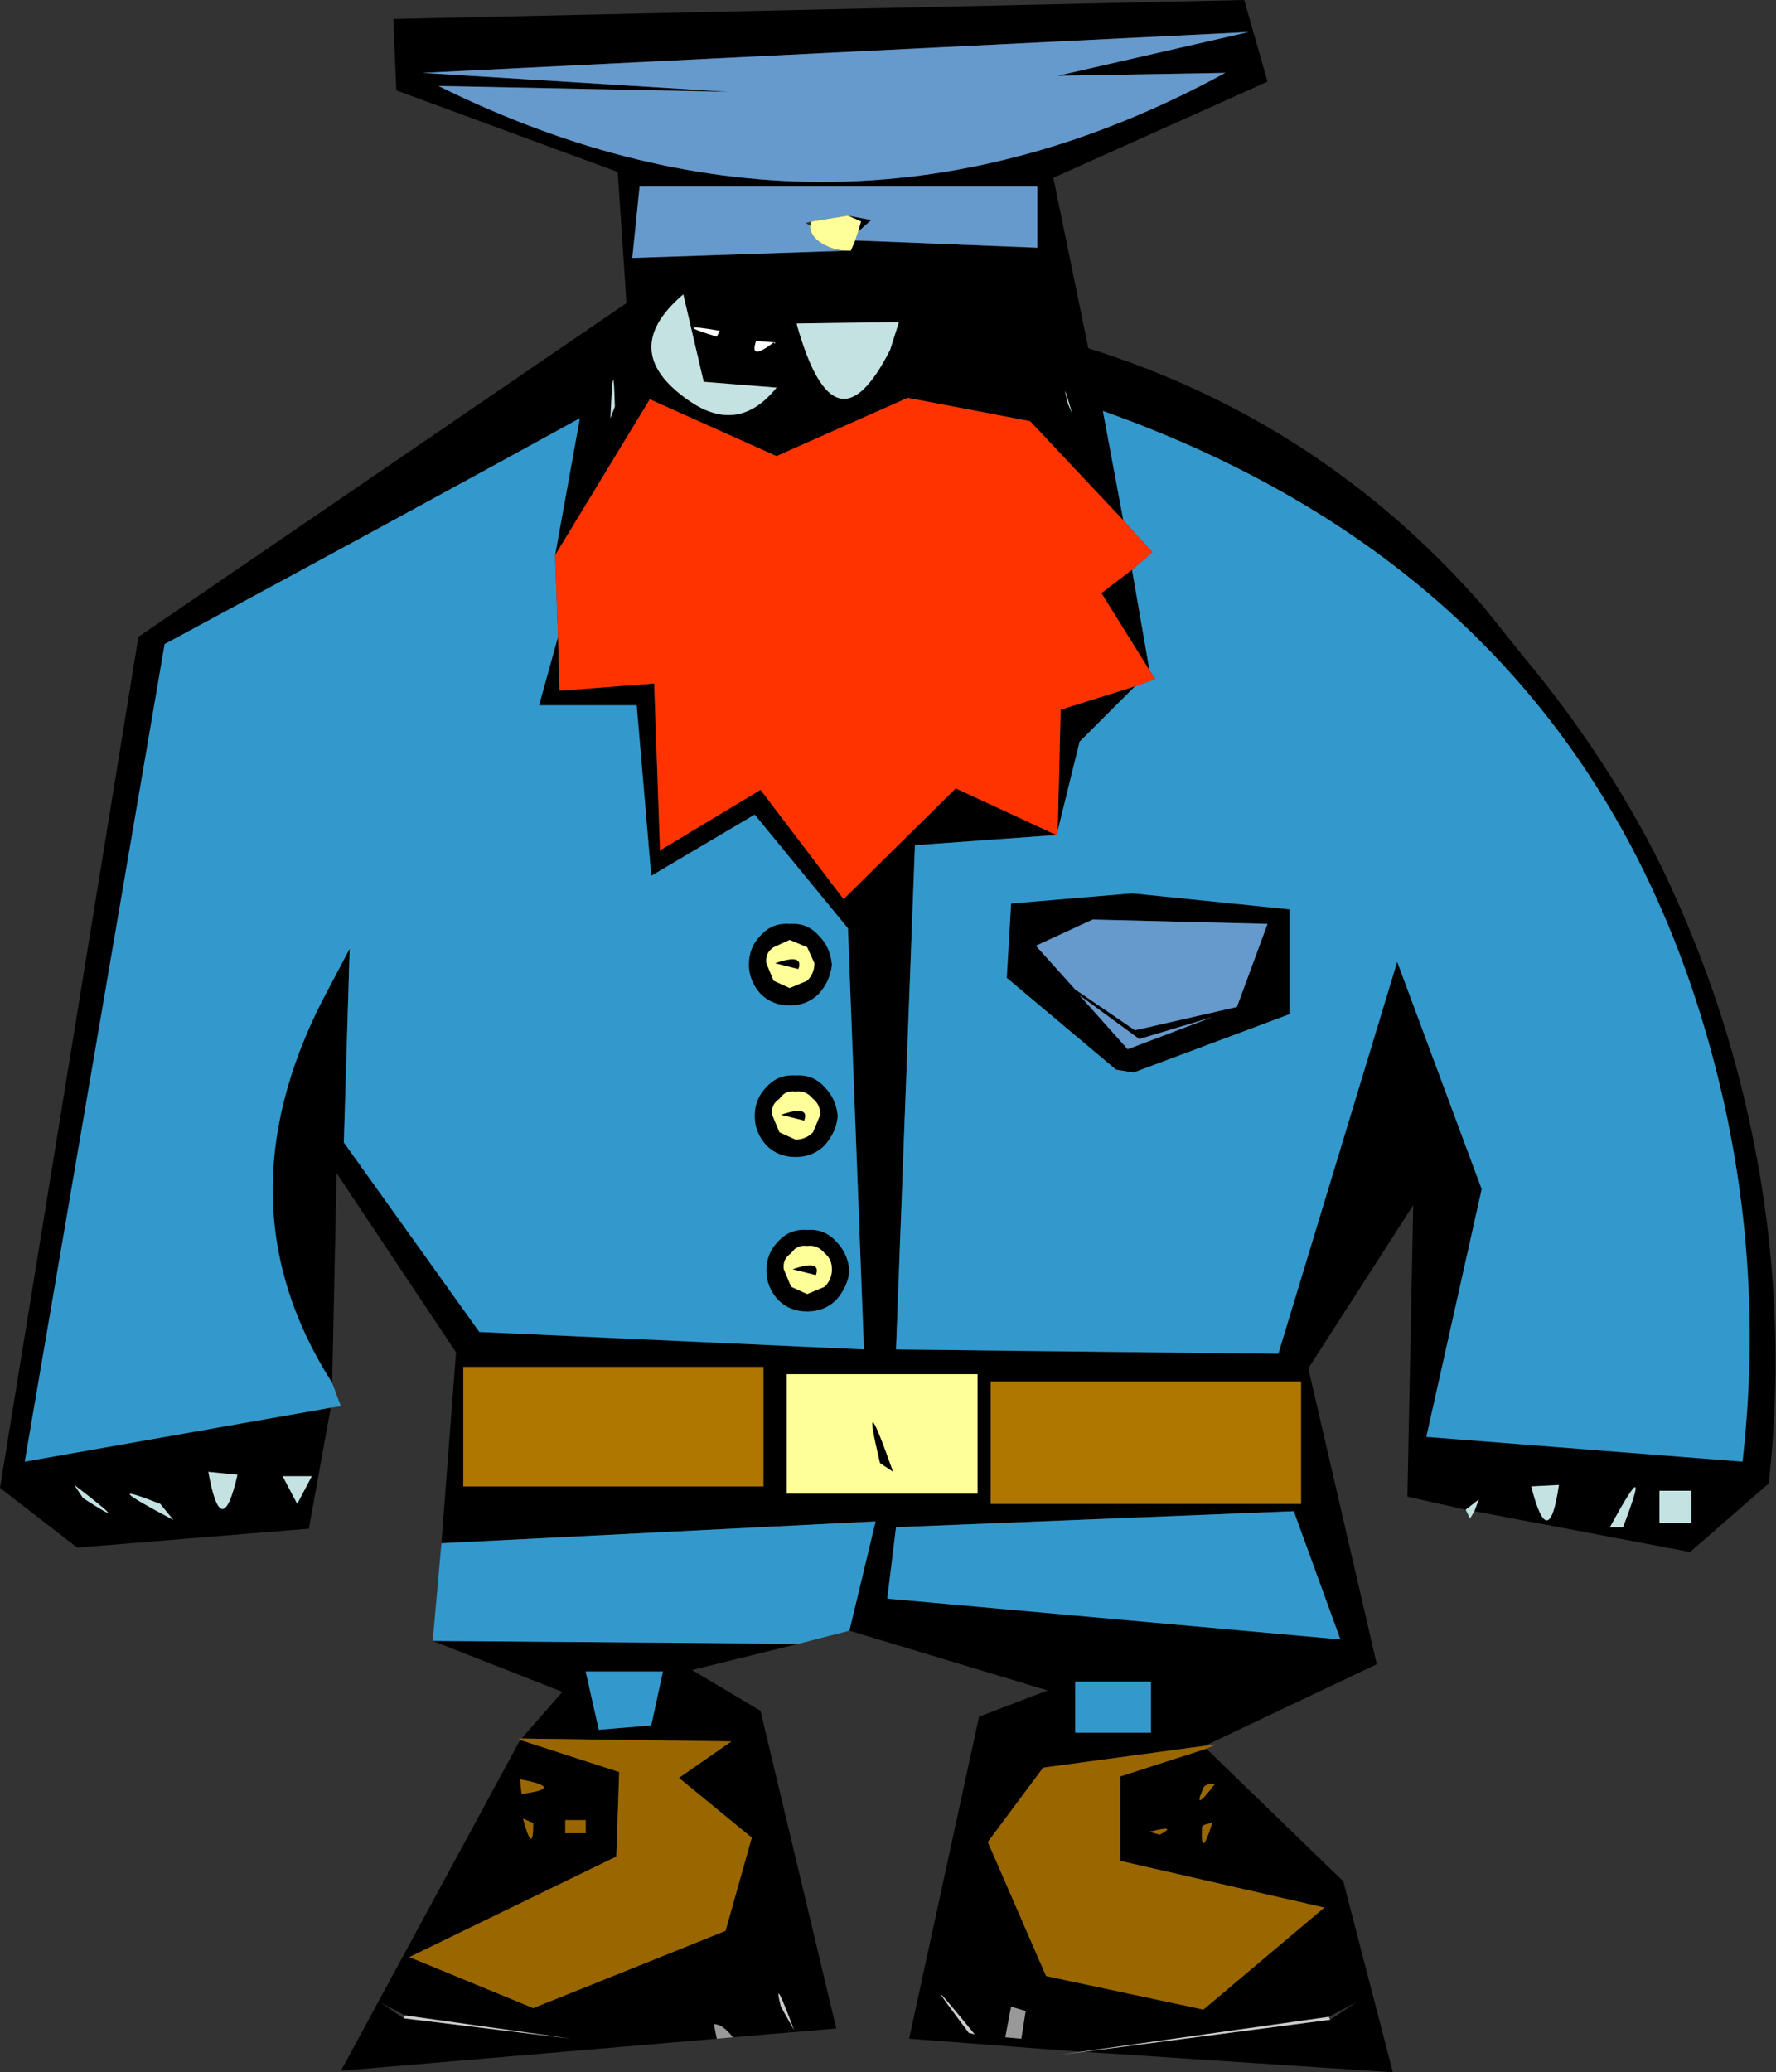 <?xml version="1.0" encoding="UTF-8" standalone="no"?>
<svg xmlns:xlink="http://www.w3.org/1999/xlink" height="71.1px" width="60.95px" xmlns="http://www.w3.org/2000/svg">
  <rect width="100%" height="100%" fill="#333333" stroke="none"/>
  <g transform="matrix(1.0, 0.0, 0.0, 1.0, 30.25, 35.95)">
    <path d="M12.6 -34.85 L-15.75 -33.45 -5.25 -32.8 -15.2 -33.0 Q-1.5 -26.2 11.8 -33.45 L6.05 -33.35 12.6 -34.85 M-0.9 -27.7 L5.35 -27.45 5.35 -29.55 -8.3 -29.55 -8.55 -27.1 -1.15 -27.35 -1.05 -27.35 -0.9 -27.7 M-1.15 -28.55 L-0.35 -28.4 -0.8 -28.0 -0.7 -28.35 -1.15 -28.55 M-18.9 12.35 L-19.65 16.5 -27.6 17.15 -30.25 15.1 -25.5 -14.1 -8.75 -25.55 -9.05 -30.05 -16.65 -32.85 -16.75 -35.3 12.45 -35.95 13.25 -33.15 5.9 -29.85 7.1 -24.0 Q15.1 -21.5 20.65 -15.15 L22.05 -13.4 Q24.85 -10.05 26.75 -6.25 28.15 -3.35 29.05 -0.35 31.3 7.25 30.45 14.95 L27.75 17.3 20.35 15.9 20.5 15.5 20.05 15.85 18.05 15.4 18.25 5.4 14.65 11.0 17.0 21.15 11.1 23.95 5.55 24.7 3.65 27.25 5.65 31.85 11.05 33.0 15.2 29.5 8.2 27.9 8.2 25.0 11.15 24.05 15.85 28.6 17.55 35.15 6.95 34.45 15.4 33.35 16.3 32.75 15.35 33.25 6.85 34.45 0.95 34.0 3.35 22.95 5.7 22.05 -1.1 20.0 -0.2 16.25 -15.1 17.0 -14.6 10.45 -18.7 4.3 -18.85 11.5 Q-22.75 5.4 -19.2 -1.6 L-18.25 -3.4 -18.45 3.25 -13.8 9.75 -0.6 10.35 -1.15 -4.1 -4.35 -8.0 -7.9 -5.9 -8.4 -11.75 -11.75 -11.75 -11.1 -14.1 -11.05 -12.25 -7.8 -12.5 -7.6 -6.8 -7.6 -6.75 -7.55 -6.8 -4.15 -8.85 -1.3 -5.1 2.55 -8.9 6.0 -7.3 1.15 -6.95 0.5 10.35 13.6 10.5 13.7 10.45 13.65 10.4 17.7 -2.95 20.6 4.85 18.7 13.35 29.55 14.2 Q30.25 8.05 28.95 2.05 25.05 -15.65 7.6 -21.85 L8.3 -18.1 5.1 -21.5 0.9 -22.3 -3.6 -20.3 -7.95 -22.25 -11.2 -16.9 -10.35 -21.6 Q-17.45 -17.7 -24.6 -13.85 L-29.4 14.2 -18.9 12.35 M-2.85 20.45 L-6.5 21.35 -4.15 22.75 -1.55 33.65 -5.1 33.95 Q-5.45 33.5 -5.75 33.5 L-5.65 34.0 -18.55 35.1 -12.4 23.75 -9.0 24.85 -9.1 27.75 -16.2 31.2 -11.95 32.95 -5.35 30.3 -4.45 27.1 -6.95 25.05 -5.15 23.8 -12.35 23.7 -10.95 22.1 -15.4 20.35 -2.85 20.45 M6.4 -22.1 L6.55 -21.75 Q6.15 -23.1 6.4 -22.1 M8.6 -16.4 L9.2 -12.95 7.55 -15.6 8.6 -16.4 M8.7 -12.4 L6.8 -10.5 6.05 -7.45 6.15 -11.6 8.7 -12.4 M4.45 -4.95 L8.6 -5.3 14.0 -4.75 14.0 -1.15 8.65 0.85 8.05 0.75 4.3 -2.4 4.45 -4.95 M5.3 -3.5 L6.65 -2.0 8.7 -0.6 12.2 -1.4 13.25 -4.25 7.25 -4.4 5.3 -3.5 M6.8 -1.8 L8.45 0.05 11.35 -1.05 8.85 -0.3 6.8 -1.8 M-2.9 -24.8 Q-1.6 -20.2 0.3 -23.95 L0.6 -24.9 -2.9 -24.85 -2.95 -24.85 -2.9 -24.8 M26.7 15.2 L26.7 16.3 27.8 16.3 27.8 15.2 26.7 15.2 M22.3 15.05 Q22.9 17.4 23.25 15.0 L22.3 15.05 M25.0 16.45 L25.45 16.45 Q26.5 13.7 25.0 16.45 M6.65 21.75 L6.65 23.5 9.25 23.5 9.25 21.75 6.65 21.75 M0.2 18.9 L15.75 20.3 14.15 15.9 0.5 16.45 0.2 18.9 M3.75 15.65 L14.4 15.65 14.4 11.45 3.75 11.45 3.75 15.65 M3.3 11.2 L-3.25 11.2 -3.25 15.3 3.3 15.3 3.3 11.2 M11.05 25.4 Q10.65 26.3 11.45 25.25 11.1 25.25 11.05 25.4 M11.0 26.75 Q10.95 27.9 11.35 26.6 11.0 26.65 11.0 26.75 M9.55 27.0 Q10.2 26.65 9.2 26.9 L9.55 27.0 M3.2 33.85 Q1.0 31.15 3.0 33.8 L3.2 33.85 M4.45 32.9 L4.25 33.95 4.8 34.0 4.95 33.05 4.45 32.9 M-3.7 -24.2 L-3.65 -24.15 -3.65 -24.2 -4.3 -24.25 Q-4.55 -23.55 -3.7 -24.2 M-5.55 -24.6 Q-7.3 -24.9 -5.65 -24.4 L-5.55 -24.6 M-9.15 -22.0 Q-9.2 -24.0 -9.3 -21.6 L-9.15 -22.0 M-6.1 -22.85 L-6.8 -25.85 Q-9.15 -23.85 -6.45 -22.1 -4.85 -21.1 -3.6 -22.65 L-6.1 -22.85 M-4.15 -3.85 Q-3.75 -4.3 -3.15 -4.25 -2.55 -4.3 -2.15 -3.85 -1.75 -3.45 -1.7 -2.85 -1.75 -2.3 -2.15 -1.85 -2.55 -1.45 -3.15 -1.45 -3.75 -1.45 -4.15 -1.85 -4.55 -2.3 -4.55 -2.85 -4.55 -3.45 -4.15 -3.85 M-2.1 2.3 Q-2.1 1.95 -2.35 1.75 -2.6 1.45 -2.95 1.5 -3.3 1.45 -3.5 1.75 -3.8 1.95 -3.75 2.3 L-3.5 2.9 -2.95 3.15 Q-2.6 3.15 -2.35 2.9 L-2.1 2.3 M-3.65 -2.9 Q-2.65 -3.25 -2.85 -2.7 L-3.65 -2.9 M-3.15 -3.7 L-3.7 -3.45 Q-4.0 -3.25 -3.95 -2.9 L-3.7 -2.3 -3.15 -2.05 -2.55 -2.3 Q-2.3 -2.55 -2.3 -2.9 L-2.55 -3.45 -3.15 -3.7 M-1.95 1.35 Q-1.55 1.75 -1.5 2.35 -1.55 2.9 -1.95 3.35 -2.35 3.75 -2.95 3.75 -3.55 3.75 -3.95 3.35 -4.35 2.9 -4.35 2.35 -4.35 1.75 -3.95 1.35 -3.55 0.9 -2.95 0.95 -2.35 0.9 -1.95 1.35 M-1.95 8.2 Q-1.7 7.95 -1.7 7.6 -1.7 7.25 -1.95 7.05 -2.2 6.75 -2.55 6.8 -2.9 6.75 -3.1 7.05 -3.4 7.25 -3.35 7.6 L-3.1 8.2 -2.55 8.45 -1.95 8.2 M-3.45 2.3 Q-2.45 1.95 -2.65 2.5 L-3.45 2.3 M-1.1 7.65 Q-1.15 8.2 -1.55 8.65 -1.95 9.05 -2.55 9.05 -3.15 9.05 -3.55 8.65 -3.95 8.2 -3.95 7.65 -3.95 7.05 -3.55 6.65 -3.15 6.2 -2.55 6.25 -1.95 6.2 -1.55 6.65 -1.15 7.05 -1.1 7.65 M-3.05 7.6 Q-2.05 7.25 -2.25 7.8 L-3.05 7.6 M-20.05 15.65 L-19.55 14.7 -20.55 14.7 -20.05 15.65 M-7.5 21.4 L-10.15 21.4 -9.7 23.4 -7.9 23.25 -7.5 21.4 M-14.35 15.05 L-4.05 15.05 -4.05 10.95 -14.35 10.95 -14.35 15.05 M-27.7 15.0 L-27.4 15.45 Q-25.55 16.65 -27.7 15.0 M-23.1 14.55 Q-22.65 17.05 -22.1 14.65 L-23.1 14.55 M-24.3 16.2 L-24.75 15.65 Q-27.05 14.75 -24.3 16.2 M-3.45 32.9 L-3.0 33.7 Q-3.75 31.7 -3.45 32.9 M-12.4 25.1 L-12.35 25.6 Q-10.8 25.4 -12.4 25.1 M-11.95 26.6 L-12.3 26.45 Q-11.95 27.75 -11.95 26.6 M-10.15 26.5 L-10.85 26.5 -10.85 26.95 -10.15 26.95 -10.15 26.5 M-16.35 33.2 L-17.2 32.75 -16.4 33.3 -10.65 34.0 -16.35 33.2 M0.4 14.55 L-0.05 14.25 Q-0.75 11.3 0.4 14.55" fill="#000000" fill-rule="evenodd" stroke="none"/>
    <path d="M11.1 23.95 L11.5 23.9 11.15 24.05 8.2 25.0 8.2 27.9 15.2 29.5 11.05 33.0 5.65 31.85 3.65 27.25 5.55 24.7 11.1 23.95 M-12.4 23.75 L-12.45 23.7 -12.35 23.7 -5.15 23.8 -6.95 25.05 -4.45 27.1 -5.35 30.3 -11.95 32.95 -16.2 31.2 -9.1 27.75 -9.0 24.85 -12.4 23.75 M11.0 26.75 Q11.0 26.65 11.35 26.6 10.95 27.9 11.0 26.75 M11.05 25.4 Q11.1 25.25 11.45 25.25 10.65 26.3 11.05 25.4 M9.55 27.0 L9.2 26.9 Q10.2 26.65 9.55 27.0 M-10.15 26.5 L-10.15 26.95 -10.85 26.95 -10.85 26.5 -10.15 26.5 M-11.95 26.6 Q-11.95 27.75 -12.3 26.45 L-11.95 26.6 M-12.4 25.1 Q-10.8 25.4 -12.35 25.6 L-12.4 25.1" fill="#996600" fill-rule="evenodd" stroke="none"/>
    <path d="M-1.1 20.0 L-2.85 20.45 -15.4 20.35 -15.1 17.0 -0.2 16.25 -1.1 20.0 M-18.85 11.5 L-18.55 12.3 -18.9 12.35 -29.4 14.2 -24.6 -13.85 Q-17.45 -17.7 -10.35 -21.6 L-11.2 -16.9 -11.1 -14.1 -11.75 -11.75 -8.4 -11.75 -7.9 -5.9 -4.35 -8.0 -1.15 -4.1 -0.6 10.35 -13.8 9.75 -18.45 3.25 -18.25 -3.4 -19.2 -1.6 Q-22.75 5.4 -18.85 11.5 M8.3 -18.1 L7.6 -21.85 Q25.05 -15.65 28.95 2.05 30.25 8.05 29.55 14.2 L18.7 13.35 20.6 4.85 17.7 -2.95 13.65 10.4 13.6 10.5 0.5 10.35 1.15 -6.95 6.0 -7.3 6.05 -7.45 6.8 -10.5 8.7 -12.4 9.4 -12.65 9.2 -12.95 8.6 -16.4 9.3 -17.0 8.3 -18.1 M-7.55 -6.8 L-7.6 -6.75 -7.6 -6.8 -7.55 -6.8 M4.45 -4.95 L4.3 -2.4 8.05 0.75 8.65 0.85 14.0 -1.15 14.0 -4.75 8.6 -5.3 4.45 -4.95 M6.65 21.75 L9.25 21.75 9.25 23.5 6.65 23.5 6.65 21.75 M0.2 18.9 L0.5 16.45 14.15 15.9 15.75 20.3 0.2 18.9 M-4.15 -3.85 Q-4.55 -3.45 -4.55 -2.85 -4.55 -2.3 -4.15 -1.85 -3.75 -1.45 -3.15 -1.45 -2.55 -1.45 -2.15 -1.85 -1.75 -2.3 -1.7 -2.85 -1.75 -3.45 -2.15 -3.85 -2.55 -4.3 -3.15 -4.25 -3.75 -4.3 -4.15 -3.85 M-1.95 1.35 Q-2.35 0.9 -2.95 0.95 -3.55 0.9 -3.95 1.35 -4.35 1.75 -4.35 2.35 -4.35 2.9 -3.95 3.35 -3.55 3.75 -2.95 3.75 -2.35 3.75 -1.95 3.35 -1.55 2.9 -1.5 2.35 -1.55 1.75 -1.95 1.35 M-1.1 7.65 Q-1.15 7.05 -1.55 6.65 -1.95 6.2 -2.55 6.25 -3.15 6.2 -3.55 6.65 -3.95 7.05 -3.95 7.65 -3.95 8.2 -3.55 8.65 -3.15 9.05 -2.55 9.05 -1.95 9.05 -1.55 8.65 -1.15 8.2 -1.1 7.65 M-7.5 21.4 L-7.9 23.25 -9.7 23.4 -10.15 21.4 -7.5 21.4" fill="#3399cc" fill-rule="evenodd" stroke="none"/>
    <path d="M-5.1 33.95 L-5.65 34.0 -5.75 33.5 Q-5.45 33.5 -5.1 33.95 M4.45 32.9 L4.95 33.05 4.8 34.0 4.25 33.95 4.45 32.9" fill="#999999" fill-rule="evenodd" stroke="none"/>
    <path d="M6.95 34.45 L6.15 34.55 6.85 34.45 15.35 33.25 15.4 33.35 6.95 34.45 M3.2 33.85 L3.0 33.8 Q1.0 31.15 3.2 33.85 M-3.45 32.9 Q-3.75 31.7 -3.0 33.7 L-3.45 32.9 M-16.4 33.3 L-16.35 33.2 -10.65 34.0 -16.4 33.3" fill="#cccccc" fill-rule="evenodd" stroke="none"/>
    <path d="M-1.15 -27.35 L-8.55 -27.1 -8.3 -29.55 5.35 -29.55 5.35 -27.45 -0.9 -27.7 -0.8 -28.0 -0.35 -28.4 -1.15 -28.55 -2.4 -28.35 -2.6 -28.3 -2.45 -28.2 Q-2.45 -27.85 -2.05 -27.6 -1.65 -27.35 -1.15 -27.35 M12.6 -34.85 L6.05 -33.35 11.8 -33.45 Q-1.5 -26.2 -15.2 -33.0 L-5.25 -32.8 -15.75 -33.45 12.6 -34.85 M6.8 -1.8 L8.85 -0.3 11.35 -1.05 8.45 0.05 6.8 -1.8 M5.3 -3.5 L7.25 -4.4 13.25 -4.25 12.2 -1.4 8.7 -0.6 6.65 -2.0 5.3 -3.5" fill="#6699cc" fill-rule="evenodd" stroke="none"/>
    <path d="M3.75 15.65 L3.75 11.45 14.4 11.45 14.4 15.65 3.75 15.65 M-14.35 15.05 L-14.35 10.95 -4.05 10.95 -4.05 15.05 -14.35 15.05" fill="#b07700" fill-rule="evenodd" stroke="none"/>
    <path d="M-1.15 -27.35 Q-1.65 -27.35 -2.05 -27.6 -2.45 -27.85 -2.45 -28.2 L-2.4 -28.35 -1.15 -28.55 -0.7 -28.35 -0.8 -28.0 -0.9 -27.7 -1.05 -27.35 -1.15 -27.35 M3.3 11.2 L3.3 15.3 -3.25 15.3 -3.25 11.2 3.3 11.2 M-3.15 -3.7 L-2.55 -3.45 -2.3 -2.9 Q-2.3 -2.55 -2.55 -2.3 L-3.15 -2.05 -3.7 -2.3 -3.95 -2.9 Q-4.0 -3.25 -3.7 -3.45 L-3.15 -3.7 M-3.65 -2.9 L-2.85 -2.7 Q-2.65 -3.25 -3.65 -2.9 M-2.1 2.3 L-2.35 2.9 Q-2.6 3.15 -2.95 3.15 L-3.5 2.9 -3.75 2.3 Q-3.8 1.95 -3.5 1.75 -3.3 1.45 -2.95 1.5 -2.6 1.45 -2.35 1.75 -2.1 1.95 -2.1 2.3 M-3.45 2.3 L-2.65 2.5 Q-2.45 1.95 -3.45 2.3 M-1.95 8.2 L-2.55 8.45 -3.1 8.2 -3.35 7.6 Q-3.4 7.25 -3.1 7.05 -2.9 6.75 -2.55 6.8 -2.2 6.75 -1.95 7.05 -1.7 7.25 -1.7 7.6 -1.7 7.95 -1.95 8.2 M-3.05 7.6 L-2.25 7.8 Q-2.05 7.25 -3.05 7.6 M0.4 14.55 Q-0.75 11.3 -0.05 14.25 L0.4 14.55" fill="#ffff99" fill-rule="evenodd" stroke="none"/>
    <path d="M20.35 15.9 L20.2 16.15 20.05 15.85 20.5 15.5 20.35 15.9 M6.4 -22.1 Q6.15 -23.1 6.55 -21.75 L6.4 -22.1 M-2.9 -24.85 L0.6 -24.9 0.3 -23.95 Q-1.6 -20.2 -2.9 -24.8 L-2.9 -24.85 M25.0 16.45 Q26.5 13.7 25.45 16.45 L25.0 16.45 M22.3 15.05 L23.25 15.0 Q22.9 17.4 22.3 15.05 M26.7 15.2 L27.8 15.2 27.8 16.3 26.7 16.3 26.7 15.2 M-3.65 -24.2 L-3.65 -24.15 -3.7 -24.2 -3.65 -24.2 M-6.1 -22.85 L-3.6 -22.65 Q-4.85 -21.1 -6.45 -22.1 -9.15 -23.85 -6.8 -25.85 L-6.1 -22.85 M-9.15 -22.0 L-9.3 -21.6 Q-9.2 -24.0 -9.15 -22.0 M-20.05 15.65 L-20.55 14.7 -19.55 14.7 -20.05 15.65 M-24.3 16.2 Q-27.05 14.75 -24.75 15.65 L-24.3 16.2 M-23.1 14.55 L-22.1 14.65 Q-22.65 17.05 -23.1 14.55 M-27.7 15.0 Q-25.55 16.65 -27.4 15.45 L-27.7 15.0" fill="#c5e2e2" fill-rule="evenodd" stroke="none"/>
    <path d="M-11.2 -16.9 L-7.95 -22.25 -3.6 -20.3 0.9 -22.3 5.1 -21.5 8.3 -18.1 9.3 -17.0 8.6 -16.4 7.55 -15.6 9.2 -12.95 9.4 -12.65 8.7 -12.4 6.15 -11.6 6.05 -7.45 6.0 -7.3 2.55 -8.9 -1.3 -5.1 -4.15 -8.85 -7.55 -6.8 -7.6 -6.8 -7.8 -12.5 -11.05 -12.25 -11.1 -14.1 -11.2 -16.9" fill="#ff3300" fill-rule="evenodd" stroke="none"/>
    <path d="M-3.65 -24.2 L-3.7 -24.2 Q-4.55 -23.55 -4.3 -24.25 L-3.65 -24.2 M-5.55 -24.6 L-5.65 -24.4 Q-7.3 -24.9 -5.55 -24.6" fill="#ffffff" fill-rule="evenodd" stroke="none"/>
  </g>
</svg>
